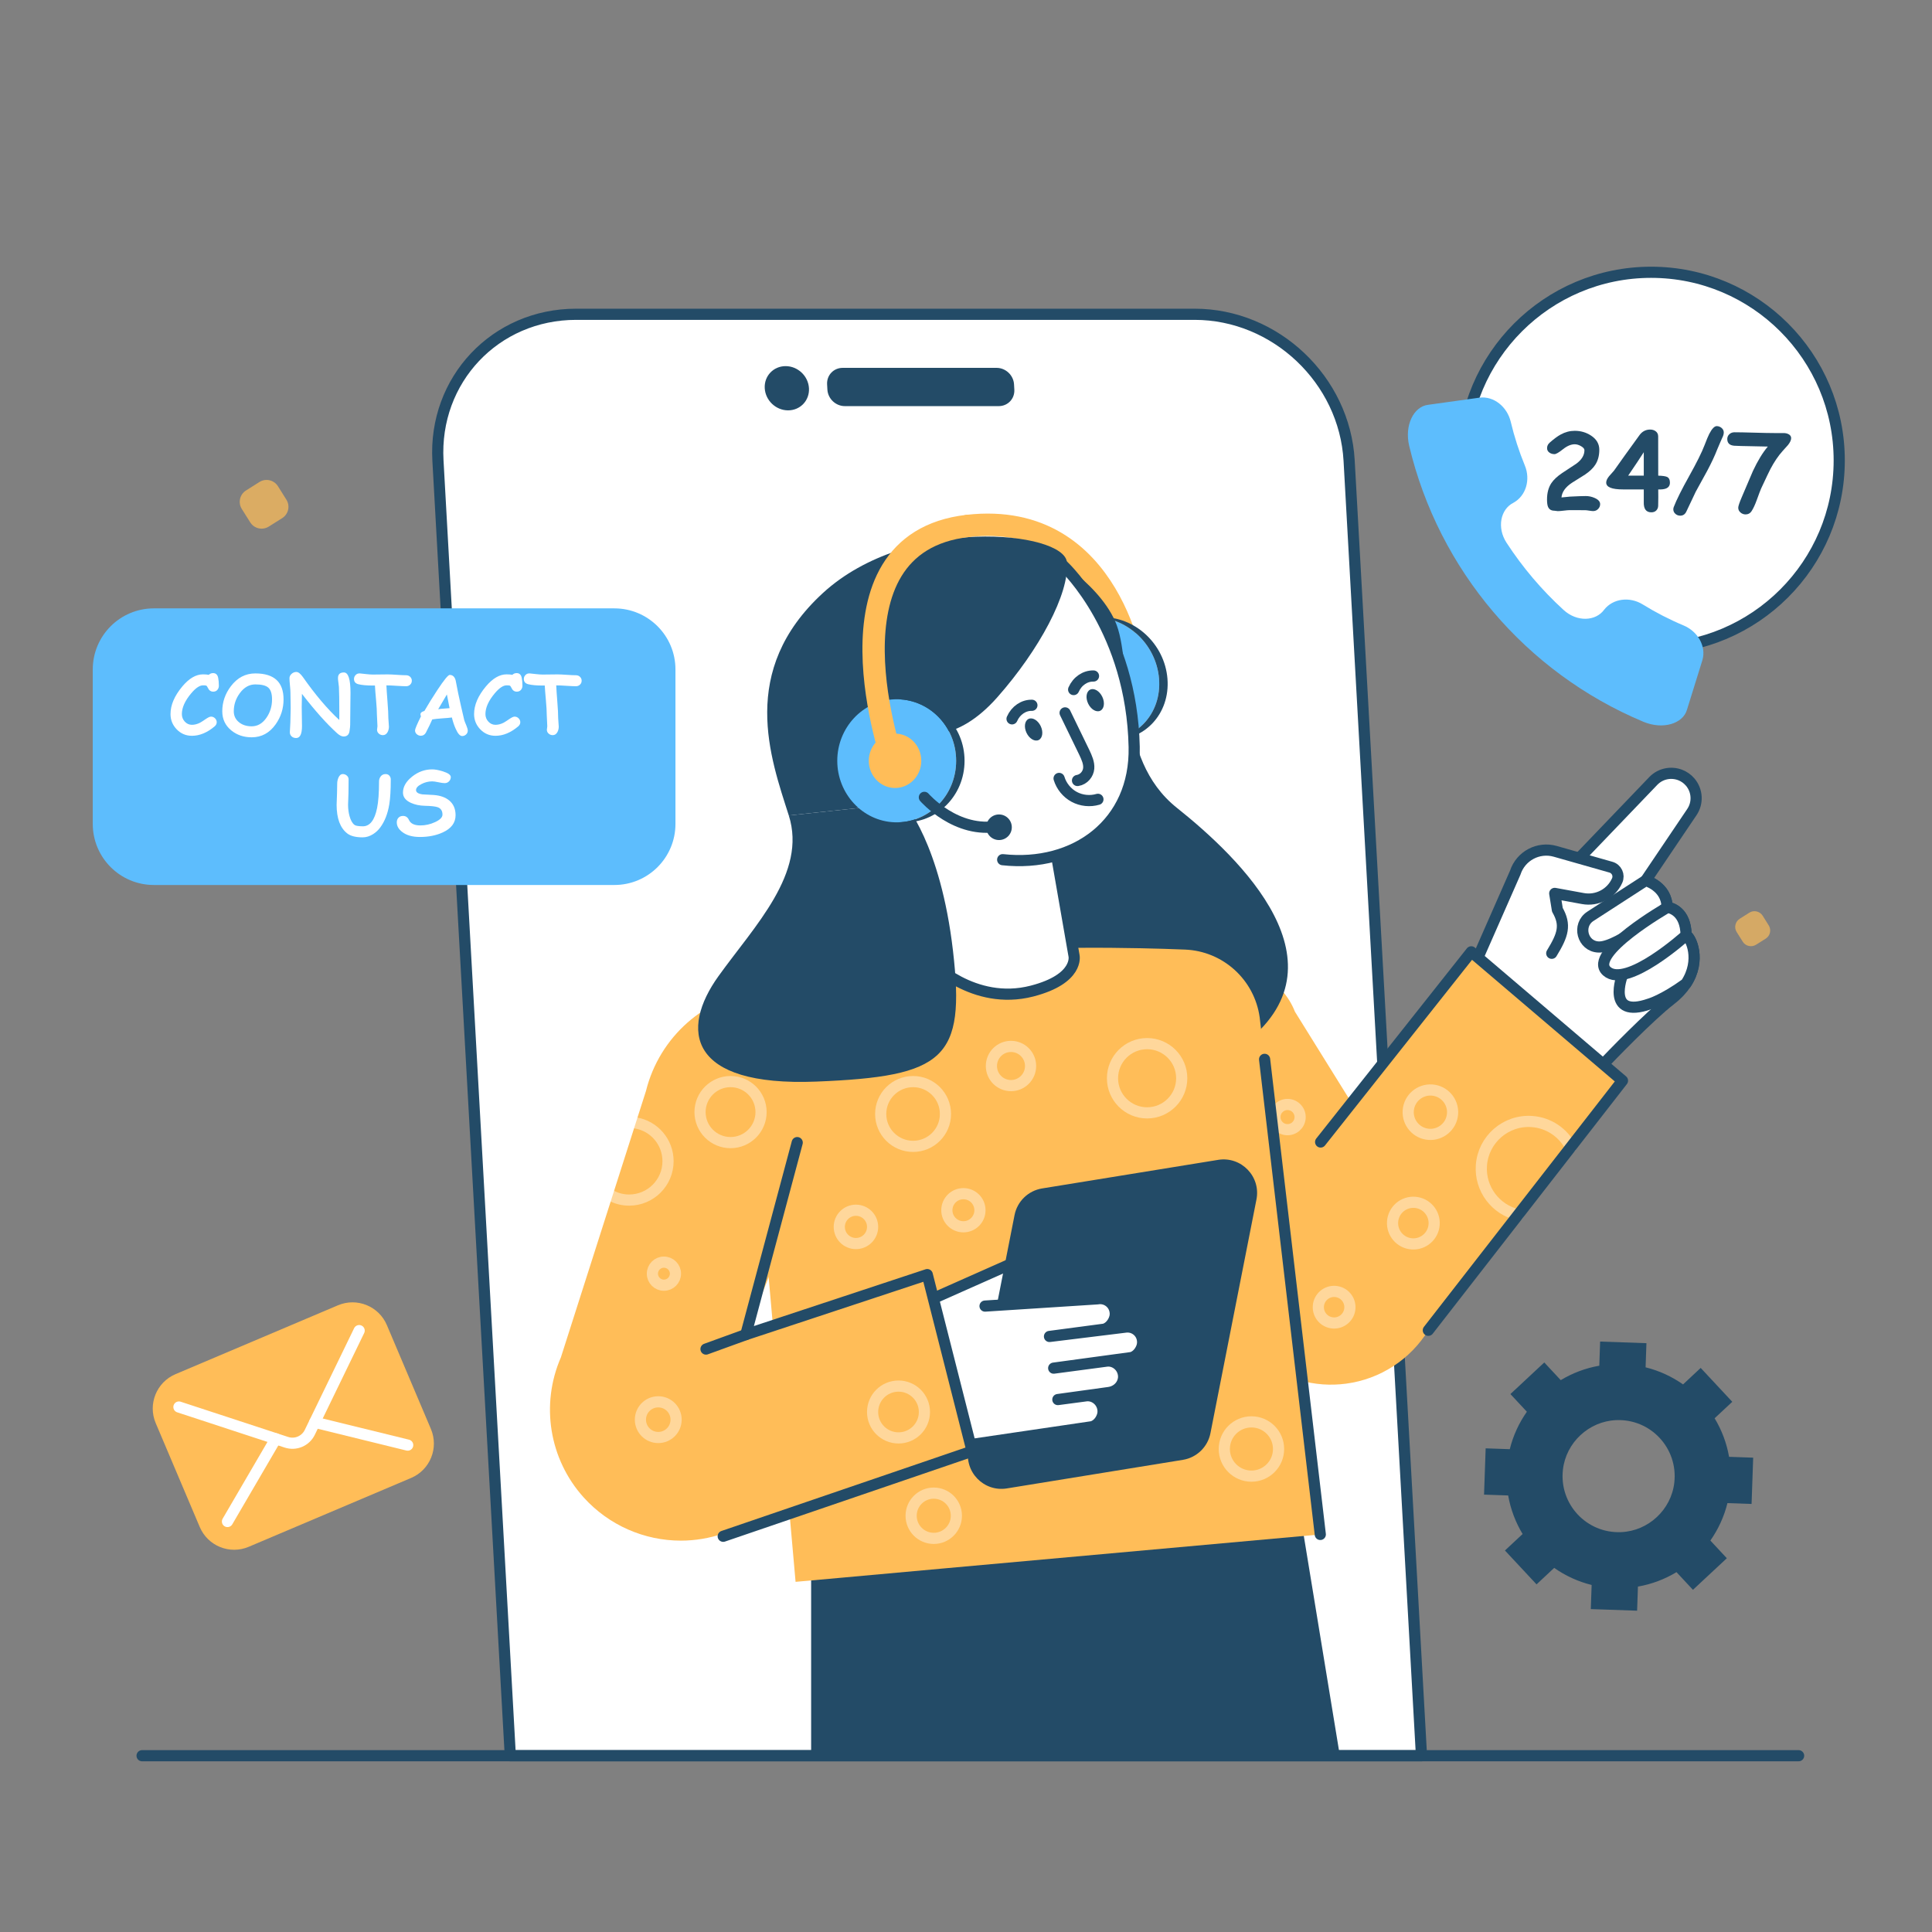 <svg width="308" height="308" viewBox="0 0 308 308" fill="none" xmlns="http://www.w3.org/2000/svg">
<rect x="0" y="0" width="308" height="308" fill="#808080" stroke="none"/>
<g clip-path="url(#clip0_21_21098)">
<mask id="mask0_21_21098" style="mask-type:luminance" maskUnits="userSpaceOnUse" x="0" y="0" width="308" height="308">
<path d="M308 0H0V308H308V0Z" fill="white"/>
</mask>
<g mask="url(#mask0_21_21098)">
<g opacity="0.718">
<path d="M44.986 82.603L42.846 83.95C41.842 84.577 40.522 84.276 39.894 83.279L38.547 81.139C37.919 80.141 38.219 78.822 39.217 78.194L41.359 76.84C42.356 76.212 43.676 76.512 44.311 77.511L45.656 79.658C46.284 80.656 45.984 81.975 44.986 82.603Z" fill="#FFBD58"/>
</g>
<g opacity="0.67">
<path d="M281.49 149.64L279.952 150.608C279.229 151.058 278.281 150.842 277.83 150.126L276.862 148.588C276.41 147.871 276.627 146.922 277.343 146.471L278.883 145.498C279.599 145.047 280.548 145.263 281.004 145.981L281.971 147.523C282.422 148.24 282.206 149.189 281.49 149.64Z" fill="#FFBD58"/>
</g>
<g opacity="0.663">
<path d="M105.605 53.616L104.838 54.099C104.478 54.323 104.005 54.216 103.78 53.858L103.297 53.091C103.072 52.734 103.18 52.261 103.537 52.036L104.305 51.55C104.663 51.325 105.135 51.433 105.363 51.791L105.845 52.561C106.07 52.918 105.963 53.391 105.605 53.616Z" fill="#FFBD58"/>
</g>
<path d="M226.613 279.898H81.353L69.818 73.427C69.099 60.546 78.958 50.103 91.839 50.103H190.451C203.333 50.103 214.359 60.546 215.078 73.427L226.613 279.898Z" fill="white"/>
<path d="M226.613 279.898H81.353L69.818 73.427C69.099 60.546 78.958 50.103 91.839 50.103H190.451C203.333 50.103 214.359 60.546 215.078 73.427L226.613 279.898Z" stroke="#234B67" stroke-width="1.78" stroke-linecap="round" stroke-linejoin="round"/>
<path d="M128.966 61.893C129.075 63.84 127.585 65.419 125.637 65.419C123.69 65.419 122.024 63.84 121.915 61.893C121.806 59.946 123.296 58.368 125.243 58.368C127.19 58.368 128.857 59.946 128.966 61.893Z" fill="#234B67"/>
<path d="M159.218 64.744H134.683C133.229 64.744 131.984 63.565 131.903 62.11L131.857 61.278C131.776 59.823 132.888 58.644 134.343 58.644H158.878C160.332 58.644 161.577 59.823 161.658 61.278L161.705 62.11C161.786 63.565 160.673 64.744 159.218 64.744Z" fill="#234B67"/>
<path d="M22.651 279.898H286.735" stroke="#234B67" stroke-width="1.78" stroke-linecap="round" stroke-linejoin="round"/>
<path d="M268.771 156.812C268.208 157.673 267.423 158.531 266.353 159.362C262.945 162.002 256.758 168.425 255.395 169.855L235.26 153.51L235.537 153.728L263.605 124.462C264.757 123.297 266.433 123.005 267.857 123.549C268.455 123.777 268.996 124.155 269.445 124.672C270.602 126.027 270.717 127.989 269.719 129.464L262.358 140.372C262.358 140.372 265.737 141.311 265.762 144.634C265.762 144.634 265.786 144.636 265.838 144.645C266.313 144.708 268.754 145.253 268.796 149.098C269.547 149.397 271.262 153.056 268.771 156.812Z" fill="white"/>
<path d="M268.771 156.812C268.208 157.673 267.423 158.531 266.353 159.362C262.945 162.002 256.758 168.425 255.395 169.855L235.26 153.51L235.537 153.728L263.605 124.462C264.757 123.297 266.433 123.005 267.857 123.549C268.455 123.777 268.996 124.155 269.445 124.672C270.602 126.027 270.717 127.989 269.719 129.464L262.358 140.372C262.358 140.372 265.737 141.311 265.762 144.634C265.762 144.634 265.786 144.636 265.838 144.645C266.313 144.708 268.754 145.253 268.796 149.098C269.547 149.397 271.262 153.056 268.771 156.812Z" stroke="#234B67" stroke-width="1.78" stroke-linecap="round" stroke-linejoin="round"/>
<path d="M258.645 155.459C258.645 155.459 255.921 162.515 262.971 160.051C262.971 160.051 265.116 159.462 268.775 156.813C271.262 153.057 269.551 149.393 268.798 149.103L258.645 155.459Z" fill="white"/>
<path d="M258.645 155.459C258.645 155.459 255.921 162.515 262.971 160.051C262.971 160.051 265.116 159.462 268.775 156.813C271.262 153.057 269.551 149.393 268.798 149.103L258.645 155.459Z" stroke="#234B67" stroke-width="1.78" stroke-linecap="round" stroke-linejoin="round"/>
<path d="M254.842 150.97C254.875 150.969 254.906 150.975 254.933 150.972C258.066 151.013 265.76 144.634 265.76 144.634C265.738 141.306 262.36 140.372 262.36 140.372L253.544 146.077C251.384 147.471 252.266 150.875 254.842 150.97Z" fill="white"/>
<path d="M254.842 150.97C254.875 150.969 254.906 150.975 254.933 150.972C258.066 151.013 265.76 144.634 265.76 144.634C265.738 141.306 262.36 140.372 262.36 140.372L253.544 146.077C251.384 147.471 252.266 150.875 254.842 150.97Z" stroke="#234B67" stroke-width="1.78" stroke-linecap="round" stroke-linejoin="round"/>
<path d="M256.152 154.826C259.325 157.672 268.798 149.103 268.798 149.103C268.756 145.251 266.313 144.71 265.84 144.645C265.84 144.645 253.006 152.005 256.152 154.826Z" fill="white"/>
<path d="M256.152 154.826C259.325 157.672 268.798 149.103 268.798 149.103C268.756 145.251 266.313 144.71 265.84 144.645C265.84 144.645 253.006 152.005 256.152 154.826Z" stroke="#234B67" stroke-width="1.78" stroke-linecap="round" stroke-linejoin="round"/>
<path d="M234.745 154.618L241.564 139.113C242.432 136.453 245.246 134.956 247.937 135.721L256.816 138.247C257.725 138.506 258.195 139.51 257.809 140.374C256.871 142.476 254.618 143.664 252.354 143.249L247.856 142.426L248.278 145.039C249.665 147.466 249.193 149.009 247.379 151.974" fill="white"/>
<path d="M234.745 154.618L241.564 139.113C242.432 136.453 245.246 134.956 247.937 135.721L256.816 138.247C257.725 138.506 258.195 139.51 257.809 140.374C256.871 142.476 254.618 143.664 252.354 143.249L247.856 142.426L248.278 145.039C249.665 147.466 249.193 149.009 247.379 151.974" stroke="#234B67" stroke-width="1.78" stroke-linecap="round" stroke-linejoin="round"/>
<path d="M258.656 172.277L227.704 212.075C224.835 216.738 220.021 219.862 214.596 220.584C213.359 220.746 212.131 220.785 210.917 220.7C205.588 220.328 200.618 217.627 197.414 213.201L174.426 179.192L173.899 151.073L193.695 152.505C198.953 153.24 204.525 156.327 206.434 161.278L215.012 175.077L234.548 151.74L258.656 172.277Z" fill="#FFBD58"/>
<g opacity="0.4">
<path d="M242.018 193.673C238.451 192.868 235.902 189.552 236.165 185.791C236.456 181.64 240.064 178.504 244.215 178.794C246.948 178.985 249.24 180.614 250.402 182.885" stroke="white" stroke-width="1.78" stroke-linecap="round" stroke-linejoin="round"/>
</g>
<path d="M210.534 182.058L234.548 151.74L258.656 172.277L227.704 212.075" stroke="#234B67" stroke-width="1.78" stroke-linecap="round" stroke-linejoin="round"/>
<g opacity="0.4">
<path d="M228.631 195.219C228.503 197.048 226.916 198.427 225.087 198.299C223.258 198.171 221.879 196.585 222.007 194.756C222.135 192.926 223.721 191.547 225.55 191.675C227.379 191.803 228.758 193.39 228.631 195.219Z" stroke="white" stroke-width="1.78" stroke-linecap="round" stroke-linejoin="round"/>
</g>
<g opacity="0.4">
<path d="M210.174 208.218C210.077 209.606 211.123 210.809 212.511 210.906C213.898 211.003 215.102 209.957 215.199 208.57C215.296 207.182 214.25 205.978 212.862 205.881C211.475 205.784 210.271 206.831 210.174 208.218Z" stroke="white" stroke-width="1.78" stroke-linecap="round" stroke-linejoin="round"/>
</g>
<g opacity="0.4">
<path d="M203.254 177.945C203.177 179.052 204.011 180.012 205.119 180.089C206.226 180.166 207.186 179.332 207.263 178.225C207.34 177.118 206.506 176.158 205.399 176.08C204.292 176.003 203.332 176.837 203.254 177.945Z" stroke="white" stroke-width="1.78" stroke-linecap="round" stroke-linejoin="round"/>
</g>
<g opacity="0.4">
<path d="M224.502 177.058C224.366 179.009 225.837 180.701 227.788 180.838C229.739 180.974 231.431 179.503 231.568 177.552C231.704 175.601 230.233 173.909 228.282 173.773C226.331 173.636 224.638 175.107 224.502 177.058Z" stroke="white" stroke-width="1.78" stroke-linecap="round" stroke-linejoin="round"/>
</g>
<path d="M154.296 83.841C177.49 81.215 180.816 107.461 180.816 107.461" stroke="#FFBD58" stroke-width="3.559" stroke-linecap="round" stroke-linejoin="round"/>
<path d="M165.824 108.21C166.265 113.42 170.642 117.778 175.771 117.962C181.101 118.153 185.219 113.798 184.775 108.213C184.331 102.611 179.494 98.217 174.166 98.408C169.039 98.592 165.382 102.984 165.824 108.21Z" fill="#5DBDFD"/>
<path d="M175.511 98.408C180.84 98.217 185.675 102.611 186.117 108.213C186.558 113.798 182.439 118.153 177.109 117.962H175.772C181.101 118.153 185.219 113.798 184.776 108.213C184.331 102.611 179.494 98.217 174.166 98.408H175.511Z" fill="#234B67"/>
<path d="M170.851 108.211C171.046 110.56 173.034 112.492 175.326 112.528C177.656 112.566 179.416 110.635 179.22 108.212C179.024 105.786 176.946 103.848 174.616 103.885C172.325 103.921 170.654 105.858 170.851 108.211Z" fill="#FFBD58"/>
<path d="M165.921 87.594C165.921 87.594 174.831 92.396 177.782 99.045C180.733 105.694 177.557 120.759 187.616 128.782C197.675 136.805 215.307 153.691 198.099 166.595C180.892 179.499 153.818 151.237 153.818 151.237L153.549 124.444L165.921 87.594Z" fill="#234B67"/>
<path d="M207.047 239.942L213.601 279.898H129.312V239.942H207.047Z" fill="#234B67"/>
<path d="M210.482 244.623L150.218 250.062L134.029 251.53L126.831 252.178L119.632 170.732C118.797 165.512 120.887 158.656 125.937 157.092C135.065 154.262 148.167 152.687 155.925 151.852C168.66 150.482 188.885 151.382 188.885 151.382C194.957 151.609 199.984 156.173 200.819 162.188L210.482 244.623Z" fill="#FFBD58"/>
<g opacity="0.4">
<path d="M179.538 195.961C179.538 197.631 180.892 198.985 182.563 198.985C184.233 198.985 185.588 197.631 185.588 195.961C185.588 194.29 184.233 192.936 182.563 192.936C180.892 192.936 179.538 194.29 179.538 195.961Z" stroke="white" stroke-width="1.78" stroke-linecap="round" stroke-linejoin="round"/>
</g>
<g opacity="0.6">
<path d="M164.296 211.802L168.544 217.128" stroke="white" stroke-width="1.186" stroke-linecap="round" stroke-linejoin="round"/>
</g>
<path d="M160.042 208.925L165.506 205.223C165.851 204.94 166.106 204.589 166.285 204.19C166.574 203.489 166.547 202.641 166.164 201.921C165.413 200.5 163.583 200.079 162.265 201.01L144.367 208.957L149.965 231.001" fill="white"/>
<path d="M160.042 208.925L165.506 205.223C165.851 204.94 166.106 204.589 166.285 204.19C166.574 203.489 166.547 202.641 166.164 201.921C165.413 200.5 163.584 200.079 162.265 201.01L144.367 208.957L149.965 231.001" stroke="#234B67" stroke-width="1.78" stroke-linecap="round" stroke-linejoin="round"/>
<path d="M188.578 232.728L160.509 237.285C156.83 237.882 153.683 234.628 154.403 230.971L161.739 193.709C162.171 191.514 163.924 189.82 166.131 189.462L194.2 184.905C197.879 184.307 201.026 187.562 200.305 191.219L192.969 228.481C192.537 230.676 190.786 232.37 188.578 232.728Z" fill="#234B67"/>
<path d="M149.965 231.001L174.098 227.448C174.841 227.234 175.384 226.6 175.656 225.937C175.849 225.486 175.913 224.994 175.796 224.49C175.534 223.221 174.303 222.317 173.021 222.537L168.643 223.118L176.784 221.995C177.713 221.871 178.551 221.292 178.926 220.42C178.932 220.412 178.931 220.405 178.931 220.405C179.123 219.955 179.187 219.456 179.071 218.959C178.809 217.689 177.579 216.786 176.303 217.005L167.979 218.109L180.406 216.418C181.149 216.204 181.684 215.563 181.964 214.899C182.157 214.456 182.214 213.958 182.105 213.461C181.842 212.191 180.623 211.364 179.339 211.578L167.309 213.058L176.044 211.9C176.787 211.686 177.329 211.044 177.602 210.381C177.796 209.937 177.859 209.439 177.743 208.942C177.48 207.673 176.26 206.839 174.984 207.059L157.035 208.216" fill="white"/>
<path d="M149.965 231.001L174.098 227.448C174.841 227.234 175.384 226.6 175.656 225.937C175.849 225.486 175.913 224.994 175.796 224.49C175.534 223.221 174.303 222.317 173.021 222.537L168.643 223.118L176.784 221.995C177.713 221.871 178.551 221.292 178.926 220.42C178.932 220.412 178.931 220.405 178.931 220.405C179.123 219.955 179.187 219.456 179.071 218.959C178.809 217.689 177.579 216.786 176.303 217.005L167.979 218.109L180.406 216.418C181.149 216.204 181.684 215.563 181.964 214.899C182.157 214.456 182.214 213.958 182.105 213.461C181.842 212.191 180.623 211.364 179.339 211.578L167.309 213.058L176.044 211.9C176.787 211.686 177.329 211.044 177.602 210.381C177.796 209.937 177.859 209.439 177.743 208.942C177.48 207.673 176.26 206.839 174.984 207.059L157.035 208.216" stroke="#234B67" stroke-width="1.78" stroke-linecap="round" stroke-linejoin="round"/>
<path d="M154.979 231.351L115.293 244.482C113.08 245.235 110.803 245.609 108.541 245.609C102.745 245.609 97.086 243.185 93.057 238.727C87.561 232.647 86.143 223.908 89.418 216.393L102.983 173.917C105.131 165.283 112.387 158.879 121.223 157.817L142.034 154.616L118.901 212.766L147.823 203.201L154.979 231.351Z" fill="#FFBD58"/>
<path d="M115.294 244.913L154.979 231.349L147.825 203.197L118.9 212.764L127.093 182.155" stroke="#234B67" stroke-width="1.78" stroke-linecap="round" stroke-linejoin="round"/>
<path d="M201.602 168.88L210.482 244.621" stroke="#234B67" stroke-width="1.78" stroke-linecap="round" stroke-linejoin="round"/>
<path d="M118.9 212.764L112.551 215.068L118.9 212.764Z" fill="white"/>
<path d="M118.9 212.764L112.551 215.068" stroke="#234B67" stroke-width="1.78" stroke-linecap="round" stroke-linejoin="round"/>
<g opacity="0.4">
<path d="M150.725 177.594C150.725 180.446 148.419 182.752 145.567 182.752C142.715 182.752 140.4 180.446 140.4 177.594C140.4 174.742 142.715 172.428 145.567 172.428C148.419 172.428 150.725 174.742 150.725 177.594Z" stroke="white" stroke-width="1.78" stroke-linecap="round" stroke-linejoin="round"/>
</g>
<g opacity="0.4">
<path d="M101.357 179.024C104.278 179.51 106.498 182.058 106.498 185.118C106.498 188.542 103.724 191.316 100.3 191.316C99.346 191.316 98.436 191.1 97.63 190.701" stroke="white" stroke-width="1.78" stroke-linecap="round" stroke-linejoin="round"/>
</g>
<g opacity="0.4">
<path d="M111.6 177.291C111.6 179.977 113.777 182.155 116.464 182.155C119.15 182.155 121.328 179.977 121.328 177.291C121.328 174.604 119.15 172.427 116.464 172.427C113.777 172.427 111.6 174.604 111.6 177.291Z" stroke="white" stroke-width="1.78" stroke-linecap="round" stroke-linejoin="round"/>
</g>
<g opacity="0.4">
<path d="M104.004 203.049C104.004 204.064 104.827 204.887 105.842 204.887C106.858 204.887 107.681 204.064 107.681 203.049C107.681 202.034 106.858 201.21 105.842 201.21C104.827 201.21 104.004 202.034 104.004 203.049Z" stroke="white" stroke-width="1.78" stroke-linecap="round" stroke-linejoin="round"/>
</g>
<g opacity="0.4">
<path d="M107.784 226.324C107.784 227.895 106.511 229.168 104.94 229.168C103.368 229.168 102.095 227.895 102.095 226.324C102.095 224.752 103.368 223.479 104.94 223.479C106.511 223.479 107.784 224.752 107.784 226.324Z" stroke="white" stroke-width="1.78" stroke-linecap="round" stroke-linejoin="round"/>
</g>
<g opacity="0.4">
<path d="M139.109 225.102C139.109 227.383 140.959 229.233 143.241 229.233C145.523 229.233 147.372 227.383 147.372 225.102C147.372 222.82 145.523 220.97 143.241 220.97C140.959 220.97 139.109 222.82 139.109 225.102Z" stroke="white" stroke-width="1.78" stroke-linecap="round" stroke-linejoin="round"/>
</g>
<g opacity="0.4">
<path d="M188.391 171.895C188.391 174.942 185.92 177.413 182.873 177.413C179.825 177.413 177.354 174.942 177.354 171.895C177.354 168.847 179.825 166.377 182.873 166.377C185.92 166.377 188.391 168.847 188.391 171.895Z" stroke="white" stroke-width="1.78" stroke-linecap="round" stroke-linejoin="round"/>
</g>
<g opacity="0.4">
<path d="M158.049 169.943C158.049 171.669 159.447 173.067 161.172 173.067C162.897 173.067 164.296 171.669 164.296 169.943C164.296 168.218 162.897 166.819 161.172 166.819C159.447 166.819 158.049 168.218 158.049 169.943Z" stroke="white" stroke-width="1.78" stroke-linecap="round" stroke-linejoin="round"/>
</g>
<g opacity="0.4">
<path d="M139.11 195.591C139.11 197.058 137.92 198.247 136.454 198.247C134.987 198.247 133.798 197.058 133.798 195.591C133.798 194.125 134.987 192.936 136.454 192.936C137.92 192.936 139.11 194.125 139.11 195.591Z" stroke="white" stroke-width="1.78" stroke-linecap="round" stroke-linejoin="round"/>
</g>
<g opacity="0.4">
<path d="M195.179 231.001C195.179 233.389 197.115 235.326 199.503 235.326C201.892 235.326 203.829 233.389 203.829 231.001C203.829 228.612 201.892 226.676 199.503 226.676C197.115 226.676 195.179 228.612 195.179 231.001Z" stroke="white" stroke-width="1.78" stroke-linecap="round" stroke-linejoin="round"/>
</g>
<g opacity="0.4">
<path d="M152.466 241.642C152.466 243.634 150.851 245.248 148.859 245.248C146.868 245.248 145.253 243.634 145.253 241.642C145.253 239.65 146.868 238.035 148.859 238.035C150.851 238.035 152.466 239.65 152.466 241.642Z" stroke="white" stroke-width="1.78" stroke-linecap="round" stroke-linejoin="round"/>
</g>
<g opacity="0.4">
<path d="M156.225 192.936C156.225 194.393 155.044 195.575 153.586 195.575C152.129 195.575 150.947 194.393 150.947 192.936C150.947 191.478 152.129 190.297 153.586 190.297C155.044 190.297 156.225 191.478 156.225 192.936Z" stroke="white" stroke-width="1.78" stroke-linecap="round" stroke-linejoin="round"/>
</g>
<path d="M171.225 152.379L166.821 127.11L143.967 126.897L148.3 153.195C148.3 153.195 155.15 160.415 164.518 157.998C172.048 156.055 171.225 152.379 171.225 152.379Z" fill="white"/>
<path d="M171.225 152.379L166.821 127.11L143.967 126.897L148.3 153.195C148.3 153.195 155.15 160.415 164.518 157.998C172.048 156.055 171.225 152.379 171.225 152.379Z" stroke="#234B67" stroke-width="1.78" stroke-linecap="round" stroke-linejoin="round"/>
<path d="M144.252 128.773C135.283 117.304 138.952 100.078 138.952 100.078L169.524 90.191C170.035 90.687 180.422 100.68 180.812 119.078C181.07 131.241 171.396 138.318 159.847 137.052" fill="white"/>
<path d="M144.252 128.773C135.283 117.304 138.952 100.078 138.952 100.078L169.524 90.191C170.035 90.687 180.422 100.68 180.812 119.078C181.07 131.241 171.396 138.318 159.847 137.052" stroke="#234B67" stroke-width="1.78" stroke-linecap="round" stroke-linejoin="round"/>
<path d="M144.154 128.041L147.101 116.773C147.101 116.773 152.368 118.667 159.018 111.132C165.669 103.596 170.502 94.636 170.09 89.644C169.678 84.651 144.714 82.135 131.197 94.531C117.681 106.934 122.825 120.823 125.749 130" fill="#234B67"/>
<path d="M148.347 117.885C148.347 117.885 142.028 111.747 138.556 113.031C135.085 114.314 136.578 126.592 140.737 127.685C144.896 128.779 148.208 127.09 148.208 127.09" fill="white"/>
<path d="M148.347 117.885C148.347 117.885 142.028 111.747 138.556 113.031C135.085 114.314 136.578 126.592 140.737 127.685C144.896 128.779 148.208 127.09 148.208 127.09" stroke="#234B67" stroke-width="1.78" stroke-linecap="round" stroke-linejoin="round"/>
<path d="M143.744 119.546C143.491 119.099 143.144 118.705 142.732 118.397C142.474 118.204 142.184 118.042 141.866 117.987C141.548 117.932 141.2 117.995 140.957 118.206C140.613 118.507 140.555 119.016 140.572 119.472C140.603 120.303 140.804 121.128 141.162 121.88" fill="white"/>
<path d="M143.744 119.546C143.491 119.099 143.144 118.705 142.732 118.397C142.474 118.204 142.184 118.042 141.866 117.987C141.548 117.932 141.2 117.995 140.957 118.206C140.613 118.507 140.555 119.016 140.572 119.472C140.603 120.303 140.804 121.128 141.162 121.88" stroke="#234B67" stroke-width="1.78" stroke-linecap="round" stroke-linejoin="round"/>
<path d="M174.327 107.769C172.999 107.736 171.75 108.587 171.16 109.93L174.327 107.769Z" fill="white"/>
<path d="M174.327 107.769C172.999 107.736 171.75 108.587 171.16 109.93" stroke="#234B67" stroke-width="1.78" stroke-linecap="round" stroke-linejoin="round"/>
<path d="M173.471 112.164C173.914 113.094 174.779 113.606 175.403 113.309C176.026 113.012 176.173 112.017 175.73 111.087C175.287 110.157 174.422 109.644 173.798 109.941C173.174 110.238 173.028 111.234 173.471 112.164Z" fill="#234B67"/>
<path d="M163.65 116.832C164.093 117.762 164.958 118.275 165.582 117.978C166.206 117.681 166.353 116.686 165.909 115.756C165.466 114.826 164.601 114.313 163.977 114.61C163.353 114.907 163.206 115.902 163.65 116.832Z" fill="#234B67"/>
<path d="M164.506 112.437C163.178 112.404 161.93 113.256 161.34 114.598L164.506 112.437Z" fill="white"/>
<path d="M164.506 112.437C163.178 112.404 161.93 113.256 161.34 114.598" stroke="#234B67" stroke-width="1.78" stroke-linecap="round" stroke-linejoin="round"/>
<path d="M169.8 113.647C170.431 114.994 172.238 118.622 172.87 119.97C173.25 120.782 173.638 121.628 173.564 122.497C173.49 123.367 172.814 124.267 171.776 124.427" fill="white"/>
<path d="M169.8 113.647C170.431 114.994 172.238 118.622 172.87 119.97C173.25 120.782 173.638 121.628 173.564 122.497C173.49 123.367 172.814 124.267 171.776 124.427" stroke="#234B67" stroke-width="1.78" stroke-linecap="round" stroke-linejoin="round"/>
<path d="M168.841 124.098C169.22 125.342 170.105 126.423 171.25 127.038C172.395 127.654 173.785 127.797 175.031 127.428" stroke="#234B67" stroke-width="1.783" stroke-linecap="round" stroke-linejoin="round"/>
<path d="M125.749 130C128.673 139.184 120.301 147.588 114.532 155.629C108.422 164.144 109.607 173.248 130.118 172.428C150.637 171.614 153.917 168.802 151.927 151.59C149.928 134.371 144.154 128.042 144.154 128.042" fill="#234B67"/>
<path d="M133.478 121.288C133.478 126.521 137.496 130.907 142.625 131.091C147.954 131.283 152.429 126.896 152.429 121.288C152.429 115.679 147.954 111.293 142.625 111.484C137.496 111.668 133.478 116.055 133.478 121.288Z" fill="#5DBDFD"/>
<path d="M147.362 127.114C147.362 127.114 152.476 133.015 159.262 131.687" stroke="#234B67" stroke-width="1.78" stroke-linecap="round" stroke-linejoin="round"/>
<path d="M143.966 111.484C149.295 111.293 153.77 115.679 153.77 121.288C153.77 126.896 149.295 131.283 143.966 131.091H142.625C147.954 131.283 152.429 126.896 152.429 121.288C152.429 115.679 147.954 111.293 142.625 111.484H143.966Z" fill="#234B67"/>
<path d="M138.504 121.288C138.504 123.645 140.333 125.585 142.625 125.621C144.955 125.658 146.873 123.719 146.873 121.288C146.873 118.857 144.955 116.917 142.625 116.953C140.333 116.989 138.504 118.93 138.504 121.288Z" fill="#FFBD58"/>
<path d="M142.485 121.88C142.485 121.88 129.971 86.595 154.296 83.841" stroke="#FFBD58" stroke-width="3.559" stroke-linecap="round" stroke-linejoin="round"/>
<path d="M157.222 131.882C157.222 133.009 158.135 133.922 159.262 133.922C160.39 133.922 161.303 133.009 161.303 131.882C161.303 130.754 160.39 129.841 159.262 129.841C158.135 129.841 157.222 130.754 157.222 131.882Z" fill="#234B67"/>
<path d="M293.21 73.401C293.21 89.966 279.782 103.393 263.217 103.393C246.653 103.393 233.225 89.966 233.225 73.401C233.225 56.836 246.653 43.408 263.217 43.408C279.782 43.408 293.21 56.836 293.21 73.401Z" fill="white"/>
<path d="M293.21 73.401C293.21 89.966 279.782 103.393 263.217 103.393C246.653 103.393 233.225 89.966 233.225 73.401C233.225 56.836 246.653 43.408 263.217 43.408C279.782 43.408 293.21 56.836 293.21 73.401Z" stroke="#234B67" stroke-width="1.78" stroke-linecap="round" stroke-linejoin="round"/>
<path d="M253.98 81.476C253.842 81.476 253.626 81.452 253.335 81.405C253.044 81.358 252.835 81.335 252.708 81.335L250.261 81.326C250.05 81.326 249.732 81.352 249.305 81.405C248.877 81.458 248.555 81.484 248.339 81.484C248.278 81.484 248.189 81.473 248.073 81.451C247.957 81.429 247.868 81.417 247.806 81.417C247.307 81.417 246.969 81.215 246.792 80.81C246.68 80.555 246.626 80.161 246.626 79.628C246.626 78.591 246.856 77.723 247.316 77.024C247.671 76.487 248.245 75.948 249.038 75.41C249.787 74.916 250.533 74.426 251.276 73.938C252.152 73.3 252.591 72.576 252.591 71.766C252.591 71.555 252.417 71.346 252.067 71.138C251.718 70.93 251.376 70.826 251.044 70.826C250.456 70.826 249.833 71.088 249.176 71.612C248.518 72.136 248.067 72.399 247.823 72.399C247.529 72.399 247.271 72.326 247.049 72.182C246.772 72.005 246.634 71.758 246.634 71.442C246.634 71.104 246.772 70.812 247.049 70.568C247.721 69.975 248.306 69.542 248.806 69.27C249.526 68.876 250.272 68.68 251.044 68.68C252.003 68.68 252.868 68.932 253.639 69.437C254.521 70.014 254.962 70.768 254.962 71.7C254.962 72.643 254.746 73.444 254.313 74.104C253.975 74.631 253.44 75.144 252.708 75.643C252.014 76.081 251.32 76.517 250.627 76.949C249.573 77.637 249.008 78.423 248.93 79.304C249.236 79.266 249.684 79.221 250.278 79.171C251.459 79.11 252.305 79.08 252.815 79.08C253.292 79.08 253.764 79.182 254.229 79.387C254.806 79.642 255.095 79.97 255.095 80.369C255.095 80.657 254.992 80.91 254.787 81.126C254.571 81.359 254.301 81.476 253.98 81.476Z" fill="#234B67"/>
<path d="M262.051 78.023H258.732C256.951 78.023 256.061 77.659 256.061 76.933C256.061 76.627 256.216 76.287 256.526 75.91C256.781 75.621 257.04 75.33 257.301 75.036C258.193 73.76 259.555 71.863 261.385 69.345C261.818 68.768 262.381 68.48 263.074 68.48C263.401 68.48 263.684 68.563 263.923 68.729C264.206 68.929 264.347 69.21 264.347 69.57L264.356 75.827C265.083 75.849 265.568 75.923 265.811 76.051C266.083 76.201 266.219 76.495 266.219 76.933C266.225 77.393 266.014 77.71 265.587 77.881C265.287 77.998 264.877 78.045 264.356 78.023C264.372 78.822 264.369 79.687 264.347 80.619C264.342 80.924 264.242 81.176 264.047 81.376C263.853 81.575 263.59 81.675 263.257 81.675C262.414 81.675 262.012 81.121 262.051 80.011V78.023ZM262.051 72.091C261.513 72.939 260.683 74.185 259.563 75.827H262.051V72.091Z" fill="#234B67"/>
<path d="M274.697 69.495C274.481 69.96 274.166 70.682 273.756 71.658C273.379 72.639 272.846 73.777 272.16 75.069C271.554 76.168 270.95 77.268 270.345 78.372C270.229 78.594 269.726 79.653 268.839 81.55C268.634 81.989 268.31 82.208 267.866 82.208C267.578 82.208 267.325 82.117 267.109 81.934C266.876 81.734 266.76 81.489 266.76 81.201C266.76 81.073 266.784 80.946 266.834 80.819C267.272 79.682 268.09 78.041 269.289 75.897C270.487 73.753 271.305 72.107 271.743 70.959C272.075 70.088 272.322 69.498 272.483 69.187C272.917 68.339 273.323 67.919 273.707 67.931C273.989 67.942 274.239 68.039 274.456 68.222C274.689 68.422 274.805 68.663 274.805 68.946C274.805 69.118 274.769 69.301 274.697 69.495Z" fill="#234B67"/>
<path d="M281.827 71.192C281.206 71.187 280.049 71.162 278.358 71.118C277.936 71.118 277.307 71.097 276.469 71.059C275.731 70.998 275.362 70.641 275.362 69.986C275.362 69.681 275.473 69.425 275.695 69.22C275.917 69.015 276.189 68.913 276.511 68.913C277.21 68.913 278.259 68.933 279.66 68.975C281.061 69.016 282.11 69.037 282.809 69.037H284.332C284.631 69.037 284.894 69.096 285.122 69.212C285.405 69.356 285.547 69.57 285.547 69.853C285.547 70.158 285.38 70.521 285.047 70.943C284.77 71.253 284.49 71.564 284.207 71.875C283.502 72.657 282.851 73.616 282.251 74.753C282.063 75.108 281.566 76.148 280.762 77.873C280.657 78.101 280.421 78.722 280.055 79.737C279.778 80.502 279.495 81.101 279.206 81.534C278.985 81.85 278.677 82.008 278.282 82.008C277.977 82.008 277.706 81.906 277.467 81.7C277.229 81.495 277.11 81.24 277.11 80.935C277.11 80.697 277.295 80.141 277.667 79.271C278.266 77.873 278.863 76.475 279.456 75.078C280.221 73.447 281.012 72.151 281.827 71.192Z" fill="#234B67"/>
<path d="M240.17 86.52C242.737 90.466 245.798 94.072 249.275 97.246C251.395 99.184 254.383 99.059 255.736 97.199C257.158 95.382 259.83 95.095 261.864 96.347C263.941 97.631 266.13 98.76 268.417 99.719C270.651 100.661 272.045 103.023 271.398 105.237C270.577 107.878 269.755 110.519 268.934 113.16C268.293 115.368 265.1 116.372 261.985 115.064C243.245 107.212 229.356 90.851 224.654 71.084C223.869 67.798 225.379 64.81 227.661 64.536C230.401 64.155 233.14 63.773 235.88 63.392C238.169 63.114 240.273 64.872 240.84 67.229C241.414 69.642 242.174 71.986 243.103 74.244C244.008 76.455 243.29 79.044 241.266 80.152C239.211 81.185 238.603 84.112 240.17 86.52Z" fill="#5DBDFD"/>
<path d="M236.845 230.895L236.587 238.273L240.433 238.407C240.817 240.616 241.614 242.691 242.735 244.552L239.919 247.18L244.956 252.58L247.771 249.952C249.549 251.203 251.563 252.138 253.74 252.676L253.606 256.521L260.988 256.778L261.122 252.933C263.331 252.549 265.406 251.756 267.266 250.631L269.891 253.45L275.291 248.414L272.667 245.595C273.914 243.817 274.852 241.803 275.39 239.626L279.236 239.76L279.493 232.382L275.648 232.247C275.263 230.034 274.467 227.96 273.346 226.103L276.161 223.475L271.124 218.075L268.31 220.703C266.532 219.453 264.518 218.517 262.341 217.979L262.475 214.13L255.093 213.873L254.959 217.722C252.75 218.106 250.675 218.899 248.814 220.023L246.189 217.205L240.789 222.241L243.414 225.059C242.167 226.834 241.228 228.848 240.69 231.029L236.845 230.895ZM257.625 226.398C263.142 226.154 267.542 230.87 266.918 236.36C266.427 240.679 262.795 244.064 258.453 244.253C252.933 244.493 248.536 239.776 249.163 234.29C249.657 229.974 253.285 226.59 257.625 226.398Z" fill="#234B67"/>
<path d="M97.946 141.085H24.524C19.148 141.085 14.789 136.727 14.789 131.351V106.722C14.789 101.346 19.148 96.987 24.524 96.987H97.946C103.322 96.987 107.681 101.346 107.681 106.722V131.351C107.681 136.727 103.322 141.085 97.946 141.085Z" fill="#5DBDFD"/>
<path d="M33.994 110.265C33.606 110.265 33.32 110.06 33.135 109.651C33.049 109.457 32.962 109.341 32.876 109.302C32.812 109.272 32.642 109.257 32.366 109.257C31.823 109.257 31.197 109.679 30.486 110.523C29.491 111.704 28.993 112.808 28.993 113.838C28.993 114.307 29.15 114.71 29.465 115.046C29.779 115.382 30.156 115.55 30.595 115.55C31.022 115.55 31.455 115.438 31.894 115.214C32.05 115.132 32.376 114.921 32.876 114.581C33.212 114.357 33.466 114.245 33.638 114.245C33.897 114.245 34.117 114.34 34.298 114.53C34.465 114.706 34.55 114.909 34.55 115.137C34.55 115.391 34.437 115.613 34.214 115.802C33.029 116.801 31.823 117.301 30.595 117.301C29.626 117.301 28.808 116.948 28.14 116.241C27.502 115.561 27.184 114.76 27.184 113.838C27.184 112.395 27.815 110.922 29.077 109.419C30.149 108.144 31.246 107.506 32.366 107.506C32.556 107.506 32.726 107.512 32.879 107.525C33.032 107.538 33.167 107.558 33.283 107.583C33.473 107.398 33.701 107.306 33.968 107.306C34.407 107.306 34.678 107.558 34.782 108.062C34.855 108.424 34.892 108.846 34.892 109.328C34.892 109.543 34.83 109.739 34.704 109.916C34.541 110.149 34.304 110.265 33.994 110.265Z" fill="white"/>
<path d="M40.126 117.541C38.85 117.541 37.765 117.174 36.869 116.441C35.913 115.658 35.435 114.643 35.435 113.399C35.435 111.934 35.894 110.599 36.811 109.393C37.84 108.036 39.137 107.357 40.701 107.357C42.204 107.357 43.33 107.702 44.08 108.391C44.829 109.081 45.204 110.117 45.204 111.499C45.204 112.964 44.782 114.29 43.938 115.479C42.964 116.853 41.693 117.541 40.126 117.541ZM40.701 109.108C39.74 109.108 38.917 109.573 38.232 110.503C37.591 111.374 37.27 112.339 37.27 113.399C37.27 114.113 37.547 114.695 38.103 115.143C38.637 115.574 39.311 115.789 40.126 115.789C41.073 115.789 41.864 115.324 42.497 114.394C43.078 113.545 43.369 112.581 43.369 111.499C43.369 110.594 43.166 109.966 42.762 109.613C42.374 109.276 41.687 109.108 40.701 109.108Z" fill="white"/>
<path d="M55.826 115.557C55.826 115.772 55.79 116.112 55.717 116.577C55.63 117.133 55.316 117.411 54.773 117.411C54.472 117.411 54.131 117.24 53.752 116.901C52.093 115.406 50.222 113.31 48.137 110.614C48.112 111.734 48.099 112.421 48.099 112.675C48.099 113.015 48.106 113.528 48.121 114.213C48.136 114.898 48.144 115.41 48.144 115.75C48.144 117.021 47.834 117.657 47.213 117.657C46.899 117.657 46.647 117.56 46.457 117.366C46.289 117.194 46.206 116.985 46.206 116.739C46.206 116.567 46.219 116.306 46.247 115.957C46.275 115.608 46.289 115.348 46.289 115.175C46.289 114.921 46.298 114.541 46.315 114.032C46.332 113.524 46.341 113.143 46.341 112.888C46.341 112.617 46.334 112.207 46.322 111.66C46.309 111.113 46.303 110.704 46.303 110.433C46.303 110.174 46.277 109.789 46.225 109.276C46.173 108.763 46.148 108.378 46.148 108.119C46.148 107.861 46.258 107.631 46.48 107.428C46.702 107.226 46.955 107.125 47.239 107.125C47.558 107.125 47.911 107.401 48.299 107.952C50.254 110.743 52.184 113.02 54.088 114.782C54.092 114.644 54.095 114.316 54.095 113.799C54.095 111.676 54.073 110.243 54.03 109.502C54.021 109.377 53.994 109.145 53.946 108.805C53.903 108.503 53.881 108.266 53.881 108.094C53.881 107.499 54.196 107.202 54.825 107.202C55.527 107.202 55.878 108.285 55.878 110.452C55.878 110.499 55.874 110.84 55.865 111.473C55.839 113.662 55.826 115.022 55.826 115.557Z" fill="white"/>
<path d="M64.742 109.399C64.406 109.399 63.884 109.375 63.173 109.328C62.488 109.28 61.964 109.259 61.603 109.264C61.62 109.754 61.678 110.629 61.777 111.886C61.867 112.998 61.913 113.877 61.913 114.523C61.913 114.669 61.928 114.887 61.958 115.175C61.988 115.464 62.003 115.682 62.003 115.828C62.003 116.151 61.934 116.441 61.797 116.7C61.62 117.032 61.368 117.198 61.04 117.198C60.803 117.198 60.595 117.122 60.413 116.971C60.211 116.804 60.11 116.593 60.11 116.339C60.11 116.278 60.121 116.186 60.142 116.064C60.164 115.941 60.175 115.847 60.175 115.783C60.175 115.585 60.161 115.285 60.133 114.885C60.105 114.485 60.09 114.183 60.09 113.98C60.09 113.403 60.045 112.621 59.955 111.634C59.852 110.502 59.791 109.72 59.774 109.289H59.438C58.478 109.289 57.715 109.22 57.151 109.083C56.672 108.966 56.434 108.684 56.434 108.236C56.434 108.017 56.511 107.819 56.666 107.642C56.847 107.431 57.084 107.336 57.377 107.357C57.527 107.366 57.87 107.402 58.404 107.467C58.831 107.514 59.175 107.538 59.438 107.538C59.701 107.538 60.094 107.534 60.617 107.525C61.141 107.517 61.534 107.512 61.797 107.512C62.124 107.512 62.615 107.535 63.27 107.58C63.924 107.626 64.415 107.648 64.742 107.648C65.001 107.648 65.218 107.732 65.392 107.9C65.567 108.068 65.654 108.275 65.654 108.52C65.654 108.766 65.567 108.974 65.392 109.144C65.218 109.314 65.001 109.399 64.742 109.399Z" fill="white"/>
<path d="M73.653 117.34C73.313 117.328 72.971 116.927 72.626 116.138C72.397 115.63 72.202 115.045 72.038 114.381C71.719 114.428 71.198 114.476 70.475 114.523C69.794 114.57 69.273 114.627 68.911 114.691C68.713 115.164 68.368 115.878 67.877 116.829C67.688 117.14 67.425 117.294 67.088 117.294C66.851 117.294 66.638 117.214 66.449 117.053C66.26 116.891 66.165 116.685 66.165 116.435C66.165 116.216 66.48 115.471 67.108 114.2C67.048 114.066 67.022 113.941 67.031 113.825C67.048 113.618 67.257 113.456 67.657 113.34C68.269 112.28 68.95 111.183 69.699 110.046C70.776 108.413 71.439 107.596 71.689 107.596C72.163 107.596 72.48 107.883 72.639 108.456C72.725 108.917 72.861 109.608 73.046 110.529C73.309 111.77 73.63 113.189 74.009 114.788C74.039 114.908 74.149 115.193 74.338 115.64C74.494 116.011 74.571 116.289 74.571 116.474C74.571 116.724 74.477 116.933 74.29 117.101C74.102 117.269 73.89 117.349 73.653 117.34ZM71.243 110.71C70.908 111.288 70.445 112.074 69.854 113.069C70.048 113.026 70.349 112.991 70.759 112.966C71.241 112.936 71.545 112.911 71.67 112.895C71.567 112.335 71.424 111.607 71.243 110.71Z" fill="white"/>
<path d="M82.389 110.265C82.001 110.265 81.715 110.06 81.53 109.651C81.444 109.457 81.357 109.341 81.271 109.302C81.207 109.272 81.037 109.257 80.761 109.257C80.218 109.257 79.591 109.679 78.88 110.523C77.885 111.704 77.388 112.808 77.388 113.838C77.388 114.307 77.545 114.71 77.86 115.046C78.174 115.382 78.551 115.55 78.991 115.55C79.417 115.55 79.85 115.438 80.289 115.214C80.445 115.132 80.771 114.921 81.271 114.581C81.607 114.357 81.861 114.245 82.034 114.245C82.293 114.245 82.511 114.34 82.693 114.53C82.86 114.706 82.945 114.909 82.945 115.137C82.945 115.391 82.833 115.613 82.609 115.802C81.424 116.801 80.218 117.301 78.991 117.301C78.021 117.301 77.203 116.948 76.535 116.241C75.897 115.561 75.579 114.76 75.579 113.838C75.579 112.395 76.21 110.922 77.472 109.419C78.545 108.144 79.641 107.506 80.761 107.506C80.951 107.506 81.121 107.512 81.274 107.525C81.427 107.538 81.562 107.558 81.678 107.583C81.868 107.398 82.096 107.306 82.364 107.306C82.803 107.306 83.074 107.558 83.177 108.062C83.251 108.424 83.287 108.846 83.287 109.328C83.287 109.543 83.225 109.739 83.1 109.916C82.936 110.149 82.699 110.265 82.389 110.265Z" fill="white"/>
<path d="M91.816 109.399C91.479 109.399 90.957 109.375 90.246 109.328C89.561 109.28 89.038 109.259 88.676 109.264C88.693 109.754 88.751 110.629 88.85 111.886C88.941 112.998 88.986 113.877 88.986 114.523C88.986 114.669 89.001 114.887 89.031 115.175C89.061 115.464 89.076 115.682 89.076 115.828C89.076 116.151 89.007 116.441 88.87 116.7C88.693 117.032 88.441 117.198 88.114 117.198C87.877 117.198 87.668 117.122 87.487 116.971C87.285 116.804 87.183 116.593 87.183 116.339C87.183 116.278 87.194 116.186 87.216 116.064C87.237 115.941 87.248 115.847 87.248 115.783C87.248 115.585 87.234 115.285 87.206 114.885C87.178 114.485 87.164 114.183 87.164 113.98C87.164 113.403 87.118 112.621 87.028 111.634C86.924 110.502 86.865 109.72 86.847 109.289H86.512C85.551 109.289 84.788 109.22 84.224 109.083C83.746 108.966 83.507 108.684 83.507 108.236C83.507 108.017 83.584 107.819 83.74 107.642C83.921 107.431 84.157 107.336 84.45 107.357C84.6 107.366 84.943 107.402 85.478 107.467C85.904 107.514 86.249 107.538 86.512 107.538C86.775 107.538 87.167 107.534 87.69 107.525C88.213 107.517 88.607 107.512 88.87 107.512C89.197 107.512 89.689 107.535 90.343 107.58C90.998 107.626 91.488 107.648 91.816 107.648C92.074 107.648 92.291 107.732 92.465 107.9C92.64 108.068 92.727 108.275 92.727 108.52C92.727 108.766 92.64 108.974 92.465 109.144C92.291 109.314 92.074 109.399 91.816 109.399Z" fill="white"/>
<path d="M60.627 131.905C60.312 132.332 59.932 132.688 59.488 132.973C58.945 133.318 58.386 133.49 57.812 133.49C56.712 133.49 55.894 133.282 55.359 132.867C54.229 131.99 53.664 130.467 53.664 128.297C53.664 128.089 53.675 127.78 53.697 127.368C53.718 126.958 53.729 126.648 53.729 126.441C53.729 126.276 53.733 126.029 53.742 125.7C53.75 125.372 53.755 125.124 53.755 124.959C53.755 124.62 53.817 124.3 53.942 123.999C54.111 123.601 54.346 123.402 54.648 123.402C54.885 123.402 55.094 123.478 55.276 123.63C55.474 123.79 55.573 123.997 55.573 124.251C55.573 124.491 55.57 124.856 55.564 125.344C55.557 125.831 55.554 126.197 55.554 126.442C55.554 126.644 55.543 126.95 55.522 127.36C55.5 127.77 55.489 128.076 55.489 128.279C55.489 128.933 55.567 129.54 55.722 130.102C55.904 130.774 56.169 131.243 56.518 131.509C56.699 131.647 57.131 131.721 57.812 131.73C58.951 131.747 59.719 130.777 60.116 128.818C60.323 127.804 60.427 126.38 60.427 124.547C60.427 124.305 60.498 124.072 60.64 123.848C60.834 123.551 61.111 123.402 61.469 123.402C61.762 123.402 61.981 123.51 62.128 123.725C62.24 123.885 62.297 124.062 62.297 124.256C62.297 125.96 62.217 127.289 62.057 128.242C61.816 129.713 61.339 130.934 60.627 131.905Z" fill="white"/>
<path d="M66.943 133.431C65.749 133.431 64.808 133.165 64.122 132.634C63.544 132.192 63.255 131.681 63.255 131.103C63.255 130.807 63.344 130.561 63.523 130.366C63.701 130.171 63.949 130.074 64.263 130.074C64.687 130.074 64.997 130.29 65.195 130.722C65.462 131.301 66.069 131.59 67.014 131.59C67.822 131.59 68.605 131.414 69.362 131.061C70.147 130.699 70.54 130.301 70.54 129.869C70.54 129.277 70.296 128.886 69.807 128.698C69.459 128.562 68.761 128.482 67.712 128.459C66.898 128.44 66.17 128.287 65.526 128C64.656 127.61 64.229 127.05 64.242 126.322C64.256 125.405 64.745 124.564 65.709 123.8C66.673 123.036 67.736 122.654 68.897 122.654C69.358 122.654 69.927 122.76 70.604 122.971C71.446 123.235 71.866 123.539 71.866 123.882C71.866 124.126 71.782 124.342 71.612 124.53C71.424 124.742 71.182 124.848 70.886 124.848C70.665 124.848 70.334 124.801 69.895 124.707C69.455 124.612 69.122 124.566 68.897 124.566C68.29 124.57 67.715 124.715 67.169 125.003C66.605 125.294 66.323 125.612 66.323 125.954C66.323 126.133 66.409 126.28 66.58 126.396C66.752 126.511 67.009 126.592 67.352 126.639C67.954 126.672 68.554 126.705 69.151 126.738C70.195 126.818 71.02 127.111 71.626 127.619C72.294 128.183 72.628 128.964 72.628 129.961C72.628 131.174 71.937 132.093 70.555 132.718C69.501 133.194 68.298 133.431 66.943 133.431Z" fill="white"/>
<path d="M65.54 235.615L39.65 246.591C36.623 247.874 33.128 246.461 31.845 243.434L24.824 226.873C23.541 223.846 24.954 220.352 27.981 219.069L53.872 208.093C56.899 206.81 60.393 208.223 61.676 211.25L68.697 227.811C69.98 230.838 68.567 234.332 65.54 235.615Z" fill="#FFBD58"/>
<path d="M57.257 212.126L49.387 228.347C48.715 229.731 47.123 230.406 45.661 229.927L28.524 224.307" stroke="white" stroke-width="1.78" stroke-linecap="round" stroke-linejoin="round"/>
<path d="M64.995 230.379L50.171 226.74" stroke="white" stroke-width="1.78" stroke-linecap="round" stroke-linejoin="round"/>
<path d="M43.961 229.373L36.263 242.559" stroke="white" stroke-width="1.78" stroke-linecap="round" stroke-linejoin="round"/>
</g>
</g>
<defs>
<clipPath id="clip0_21_21098">
<rect width="308" height="308" fill="white"/>
</clipPath>
</defs>
</svg>
